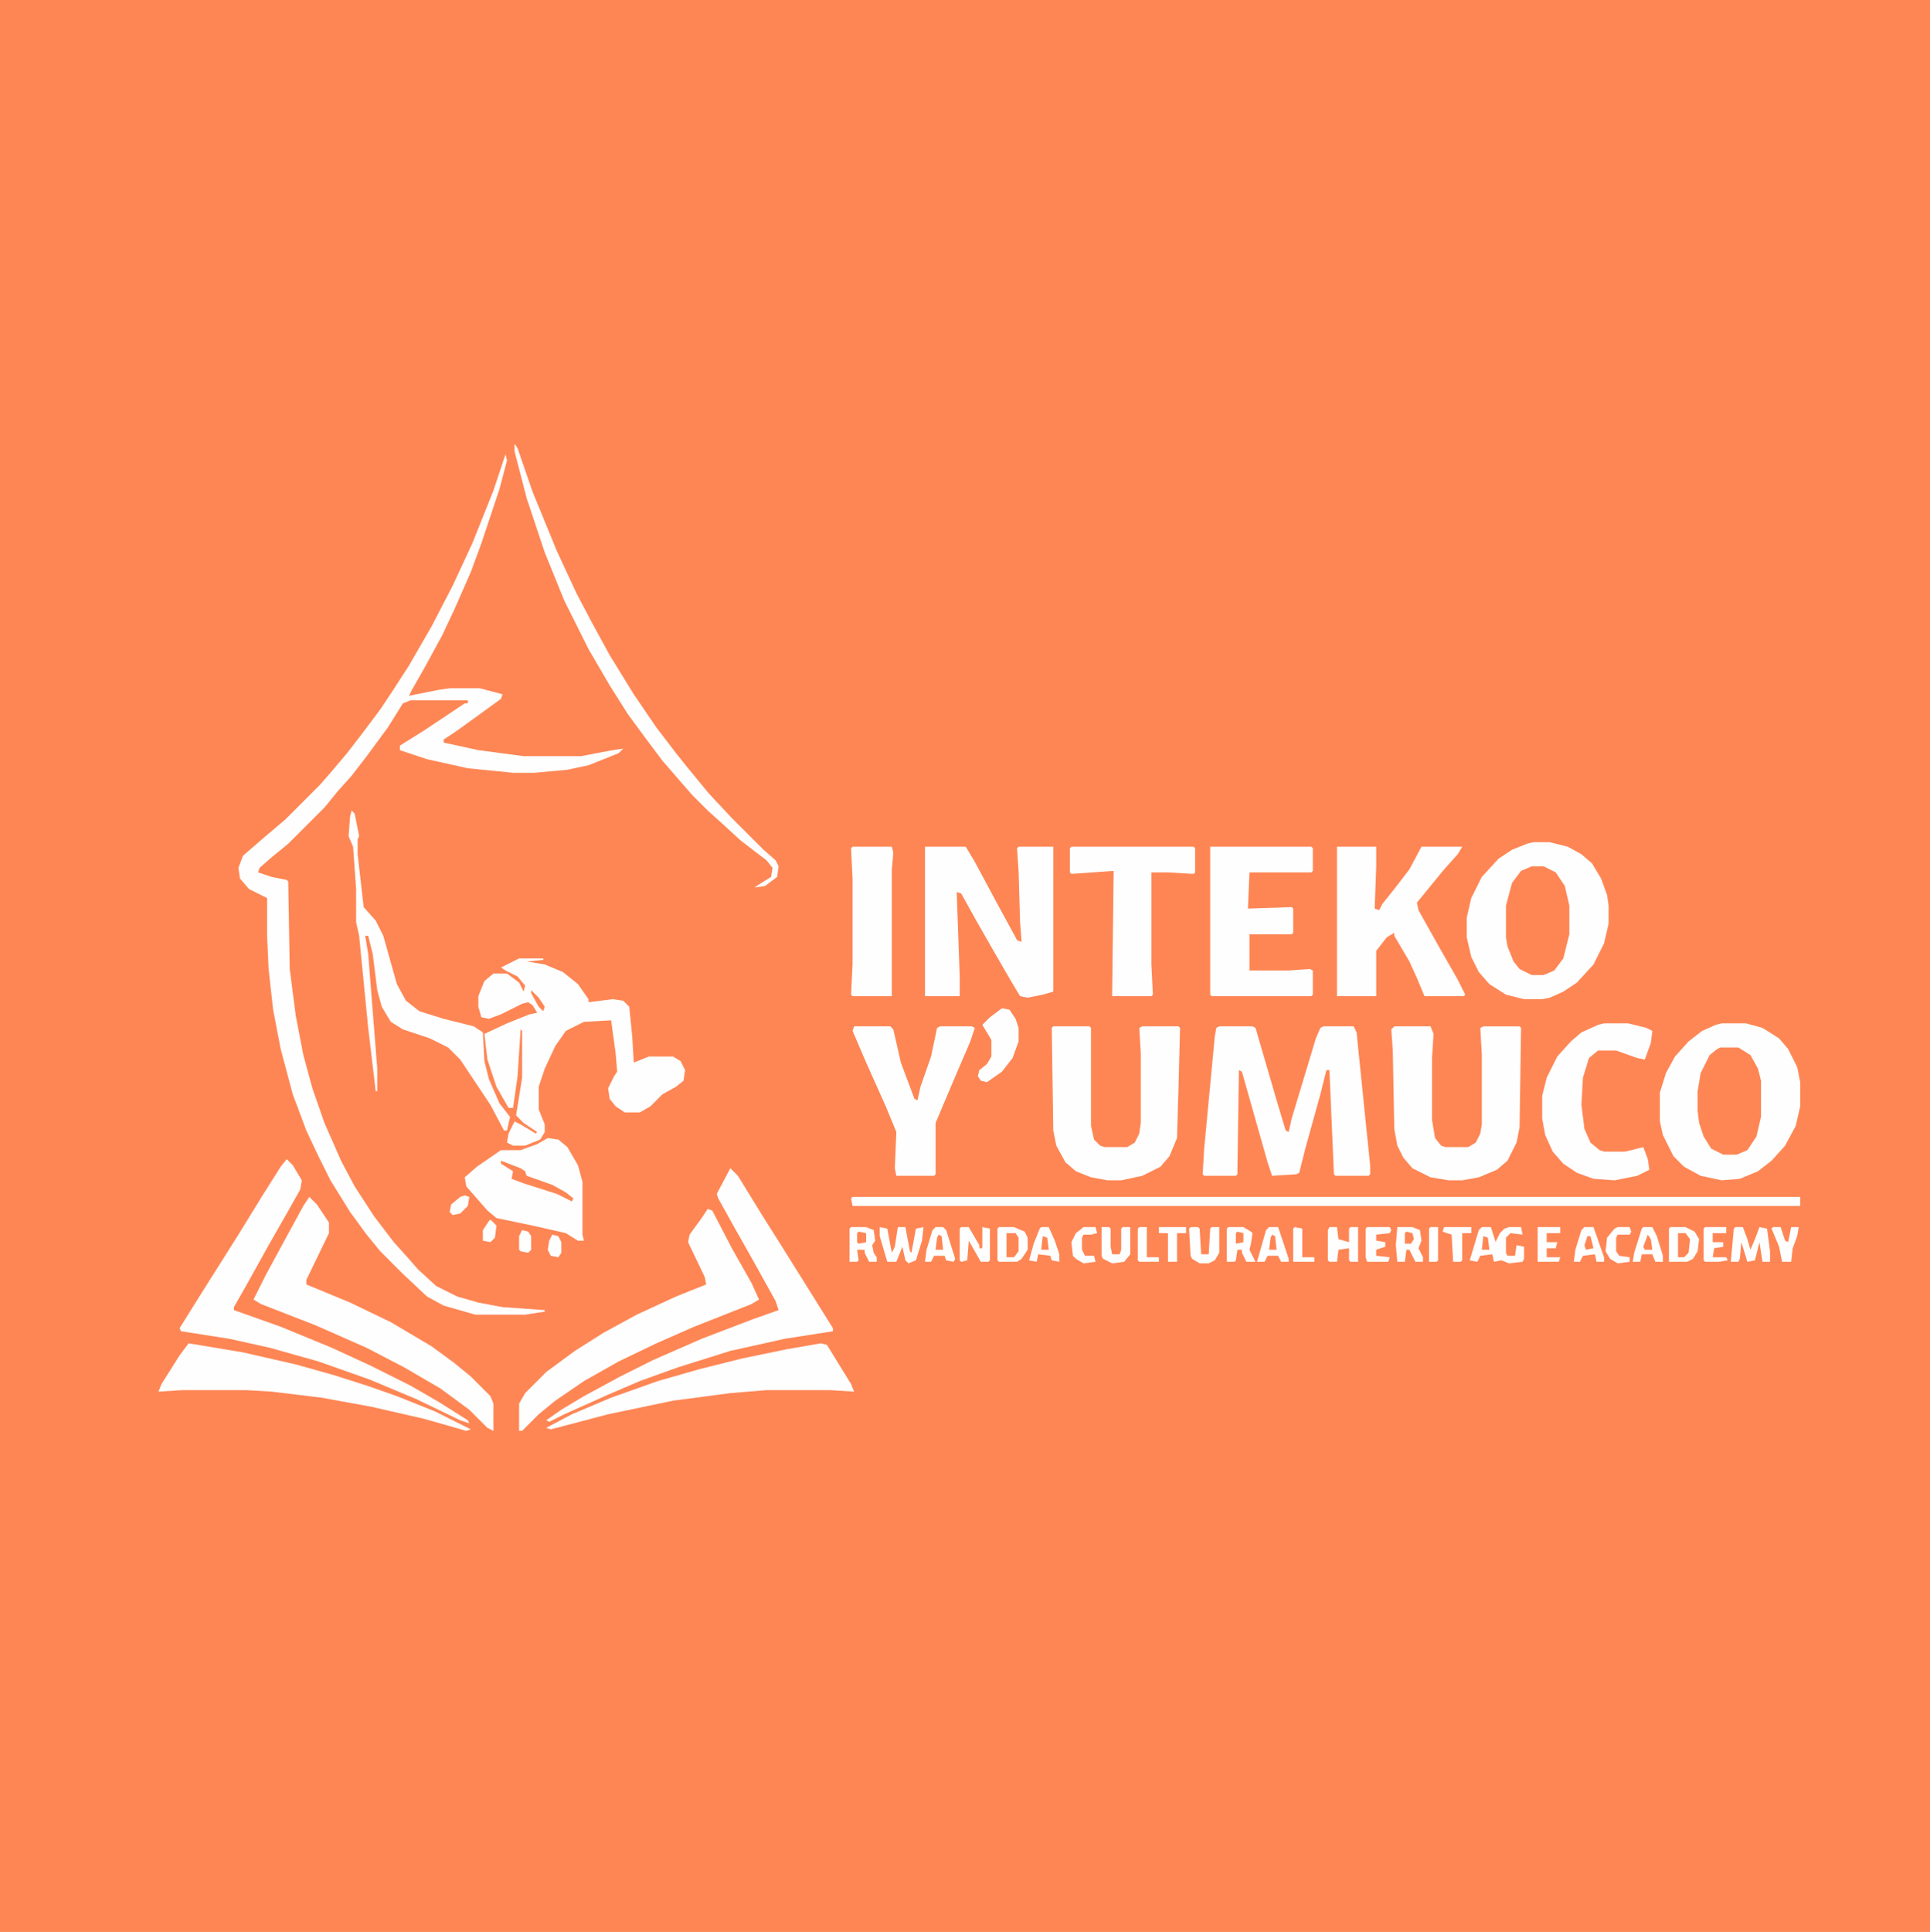 <?xml version="1.0" encoding="UTF-8"?>
<svg version="1.1" viewBox="0 0 1279 1280" width="1279" height="1280" xmlns="http://www.w3.org/2000/svg">
<path transform="translate(0)" d="m0 0h1279v1280h-1279z" fill="#FE8655"/>
<path transform="translate(335,301)" d="m0 0 1 4-5 19-12 36-7 19-11 25-8 17-12 22-8 14-2 4 20-4 7-1h20l15 4-1 3-11 8-18 13-9 6v2l23 5 30 4h38l21-4 7-1-3 3-20 8-14 3-22 2h-14l-30-3-27-6-18-6v-3l16-10 27-18h2v-2h-38l-5 2-10 16-14 19-10 13-9 10-9 11-24 24-11 9-8 7-1 3 9 3 10 2 1 1 1 58 4 31 5 26 6 22 8 23 11 25 9 17 13 20 13 17 9 10 7 8 12 11 14 7 14 4 16 3 28 2v1l-13 2h-33l-21-6-11-6-16-15-15-15-9-11-11-15-13-21-8-16-8-17-9-24-8-30-5-26-3-27-1-22v-25l-12-6-6-7-1-7 3-8 15-13 13-11 23-23 7-8 11-13 10-13 12-16 8-12 11-17 15-26 14-27 13-28 14-35z" fill="#FEFEFE"/>
<path transform="translate(1016,558)" d="m0 0h11l12 3 9 5 7 6 6 10 4 11 1 7v12l-3 13-7 14-11 12-9 6-9 4-5 1h-12l-12-3-11-7-7-8-5-10-3-13v-13l3-13 7-14 11-12 9-6 10-4z" fill="#FEFEFE"/>
<path transform="translate(1141,678)" d="m0 0h16l11 3 11 7 6 7 6 12 2 10v16l-3 13-7 13-9 10-9 7-12 5-12 1-14-3-11-6-7-7-7-14-2-9v-19l4-13 6-11 9-10 9-7 9-4z" fill="#FEFEFE"/>
<path transform="translate(808,680)" d="m0 0h22l2 1 14 48 6 20 2 1 2-9 16-53 3-7 2-1h20l2 4 6 59 3 29v6l-1 1h-22l-1-1-3-69h-2l-4 16-10 36-4 16-2 1-16 1-3-9-17-60-2-1-1 69-1 1h-21l-1-1 1-17 7-74 1-6z" fill="#FEFEFE"/>
<path transform="translate(344,635)" d="m0 0h16v1l-11 1 12 2 12 5 10 8 7 10v2l16-2 7 1 4 4 2 20 1 17 10-4h16l5 3 3 6-1 7-5 4-9 5-8 8-7 4h-10l-6-4-4-5-1-7 4-8 2-3-1-12-3-22-18 1-12 6-7 10-7 15-4 12v15l4 10v5l-3 5-10 4h-8l-4-2 1-6 4-8 4 2 10 6 1-1-9-6-5-5 4-25v-31l-1-1-2 31-3 21h-3l-8-14-6-18-2-17 15-7 15-6 5-1-3-5-3-2-4 1-14 7-8 3-5-1-2-7v-7l4-10 6-5h9l8 6 3 6 1-4-5-6-8-4-3-2z" fill="#FEFEFE"/>
<path transform="translate(613,561)" d="m0 0h27l6 10 15 28 12 22 1 2 3 1-1-13-1-34-1-15 1-1h23v96l-7 2-10 2-5-1-6-10-11-19-12-21-10-18-3-1 2 56v13h-23z" fill="#FEFEFE"/>
<path transform="translate(924,680)" d="m0 0h24l2 5-1 16v41l2 12 4 5 3 1h15l5-3 3-6 1-6v-46l-1-18 2-1h24l1 1-1 66-2 10-6 12-7 6-12 5-11 2h-9l-12-2-12-6-6-7-4-8-2-11-1-52-1-14z" fill="#FEFEFE"/>
<path transform="translate(698,680)" d="m0 0h24l1 1v65l2 9 4 4 3 1h15l5-3 3-6 1-7v-46l-1-17 2-1h24l1 1-1 39-1 34-5 12-6 7-12 6-14 3h-9l-11-2-10-4-7-6-6-11-2-10-1-68z" fill="#FEFEFE"/>
<path transform="translate(886,561)" d="m0 0h26v13l-1 28 3 1 2-4 8-10 10-13 8-15h27l-3 5-9 10-18 22 1 5 14 25 12 21 5 10-1 1h-26l-5-12-5-11-10-17v-2l-5 3-7 9v30h-26z" fill="#FEFEFE"/>
<path transform="translate(205,793)" d="m0 0 5 5 8 12v7l-15 31v3l29 12 27 13 27 16 15 11 11 9 13 13 2 5v18l-4-2-12-12-19-14-24-14-25-13-34-15-36-14-5-3 8-16 13-24 12-22z" fill="#FEFEFE"/>
<path transform="translate(469,801)" d="m0 0 3 1 13 25 13 23 5 11-5 3-38 15-25 11-25 12-23 13-19 13-11 9-11 11h-2v-18l4-7 14-14 19-14 19-12 22-12 26-12 20-8-1-5-11-23 1-5 8-11z" fill="#FEFEFE"/>
<path transform="translate(802,561)" d="m0 0h67l1 1v15l-1 1h-41l-1 24 29-1 1 1v16l-1 1h-28v24h26l14-1 2 1v16l-1 1h-66l-1-1z" fill="#FEFEFE"/>
<path transform="translate(190,768)" d="m0 0 4 4 6 10-1 6-9 16-12 21-15 27-8 14v2l31 11 34 14 26 12 26 13 19 11 19 12 1 2-6-2-29-14-31-13-34-12-32-9-27-6-32-5-1-2 15-24 24-38 16-26 12-19z" fill="#FEFEFE"/>
<path transform="translate(484,774)" d="m0 0 5 5 16 26 12 19 35 56v2l-32 5-36 8-35 11-25 9-21 9-29 13-10 5-2-1 10-7 15-9 24-13 22-11 32-14 34-13 17-6-2-6-15-27-13-23-10-18-1-3z" fill="#FEFEFE"/>
<path transform="translate(565,793)" d="m0 0h628v6h-628l-1-5z" fill="#FEFEFE"/>
<path transform="translate(566,680)" d="m0 0h24l2 2 5 22 9 24 2 1 2-9 7-20 4-19 2-1h21l2 1-3 9-12 28-11 26v34l-1 1h-25l-1-5 1-24-7-17-13-29-9-21z" fill="#FEFEFE"/>
<path transform="translate(363,754)" d="m0 0 7 1 6 5 7 12 3 11v35l1 4h-4l-8-5-22-5-24-5-6-5-14-16-1-6 8-7 16-11h13l11-4z" fill="#FEFEFE"/>
<path transform="translate(1063,678)" d="m0 0h16l12 3 4 2-1 8-4 11-5-1-14-5h-12l-6 5-4 13-1 18 2 16 4 9 6 5 3 1h14l12-3 3 8 1 7-8 4-15 3-14-1-11-4-9-6-7-8-5-11-2-11v-15l3-12 7-14 9-10 7-6 11-5z" fill="#FEFEFE"/>
<path transform="translate(710,561)" d="m0 0h81l1 1v16l-1 1-17-1h-11v61l1 20-1 1h-26l1-83-28 2-1-1v-16z" fill="#FEFEFE"/>
<path transform="translate(544,890)" d="m0 0 4 1 16 26 2 5-16-1h-42l-24 2-38 5-43 9-38 10-3-1 17-9 26-11 31-11 28-8 28-7 29-6z" fill="#FEFEFE"/>
<path transform="translate(125,890)" d="m0 0 36 6 35 8 25 7 22 7 20 7 25 10 24 12-3 1-28-8-35-8-33-6-33-4-17-1h-42l-16 1 2-5 12-19z" fill="#FEFEFE"/>
<path transform="translate(233,537)" d="m0 0 2 2 3 15-1 2v10l4 35 8 9 5 10 9 32 6 11 9 7 16 5 20 5 6 4 1 19 3 12 7 16 7 9-2 9h-2l-9-17-20-30-8-8-12-6-18-6-8-5-6-10-3-11-3-24-3-12h-2l2 12 6 76v15h-1l-5-42-6-61-2-9v-22l-2-28-3-7 1-13z" fill="#FEFEFE"/>
<path transform="translate(1015,574)" d="m0 0h8l8 4 6 9 3 13v19l-4 16-6 8-7 3h-8l-8-4-4-5-4-10-1-6v-21l4-15 6-8z" fill="#FE8655"/>
<path transform="translate(1140,694)" d="m0 0h12l8 5 5 9 2 8v24l-3 13-6 9-7 3h-9l-8-4-5-8-3-9-1-8v-13l2-12 6-12 5-4z" fill="#FE8655"/>
<path transform="translate(565,561)" d="m0 0h26l1 4-1 11v84h-26l-1-1 1-20v-57l-1-20z" fill="#FEFEFE"/>
<path transform="translate(341,294)" d="m0 0 2 3 10 29 16 39 13 28 10 19 12 22 16 26 15 22 13 17 8 10 14 17 15 16 21 21 8 7 2 4-1 7-8 6-7 1 3-2 8-5 1-6-4-5-17-13-12-11-10-9-10-10-7-8-13-15-12-16-11-15-12-19-14-24-16-32-13-32-12-36-8-31z" fill="#FEFEFE"/>
<path transform="translate(664,668)" d="m0 0 5 1 4 6 2 6v9l-4 11-7 9-10 7-4-1-2-3 1-4 5-4 3-5v-11l-6-10 5-5z" fill="#FEFEFE"/>
<path transform="translate(662,813)" d="m0 0h10l7 3 2 4v8l-4 6-3 2h-12l-1-1v-21z" fill="#FEFEFE"/>
<path transform="translate(1107,813)" d="m0 0h10l6 3 3 5-1 8-3 5-4 2h-12v-22z" fill="#FEFEFE"/>
<path transform="translate(583,813)" d="m0 0 5 1 3 16 2-4 2-13h5l3 16 1 1 3-16 5-1-1 9-4 13-5 2-2-2-2-9-4 10h-6l-5-17z" fill="#FEFEFE"/>
<path transform="translate(1150,813)" d="m0 0h5l3 8 2 7 3-7 3-8 5 1 2 15v7h-5l-2-13-3 12-5 1-4-13-1 11-1 2h-5l2-22z" fill="#FEFEFE"/>
<path transform="translate(814,813)" d="m0 0h10l5 3 1 1-1 7-1 4 4 8h-6l-3-6v-2h-3l-1 7-1 1h-5v-22z" fill="#FEFEFE"/>
<path transform="translate(564,813)" d="m0 0h10l5 2 1 7-2 3 1 5 2 3v3h-5l-3-6v-2h-5l1 7-1 1h-5v-22z" fill="#FEFEFE"/>
<path transform="translate(881,813)" d="m0 0h5l1 8 7 2v-9l1-1h5v23h-5l-1-1v-8l-7 1-1 8h-5l-1-1v-20z" fill="#FEFEFE"/>
<path transform="translate(926,813)" d="m0 0h10l5 2 1 7-2 5 3 6v3h-5l-4-8h-2l-1 8h-5l-1-11z" fill="#FEFEFE"/>
<path transform="translate(637,813)" d="m0 0h5l7 12v2h2v-14l5 1v21l-1 1h-5l-8-14-1 13-4 1-1-1v-21z" fill="#FEFEFE"/>
<path transform="translate(789,813)" d="m0 0h5l1 1 1 17h5l1-17 1-1h5v17l-3 5-4 2h-6l-5-3-1-2-1-18z" fill="#FEFEFE"/>
<path transform="translate(730,813)" d="m0 0h5l1 1v12l1 5h5l1-3v-14l1-1h5v18l-4 5-8 1-6-3-1-2z" fill="#FEFEFE"/>
<path transform="translate(1050,813)" d="m0 0h6l7 20v3h-5l-1-5-8 1-2 4h-4l1-8 4-13z" fill="#FEFEFE"/>
<path transform="translate(841,813)" d="m0 0h6l7 21v2h-5l-2-4h-7l-2 4h-5l6-21z" fill="#FEFEFE"/>
<path transform="translate(690,813)" d="m0 0h5l4 9 3 9v5l-5-1-1-3-8-1-1 5-5-1 3-11 4-10z" fill="#FEFEFE"/>
<path transform="translate(620,813)" d="m0 0h5l2 2 6 19-1 2-5-1-1-3h-7l-2 4h-4l1-8 4-13z" fill="#FEFEFE"/>
<path transform="translate(1089,813)" d="m0 0h6l3 6 4 13v4h-5l-2-5h-7l-1 5h-5l1-6 5-16z" fill="#FEFEFE"/>
<path transform="translate(982,813)" d="m0 0h6l7 22-5 1-1-5-8 1-2 4-5-1 6-20z" fill="#FEFEFE"/>
<path transform="translate(1019,813)" d="m0 0h15v4h-9v6h7l-1 4h-6v6h9l-1 3h-14z" fill="#FEFEFE"/>
<path transform="translate(1e3 813)" d="m0 0h8l1 5-8-1-3 3v10l1 2h5l1-7 5 1v8l-1 2-9 1-5-2-3-3-1-9 3-6 3-3z" fill="#FEFEFE"/>
<path transform="translate(1130,813)" d="m0 0h14v4h-9v6h7v3l-6 1-1 6h9l1 2-6 1h-9l-1-1v-21z" fill="#FEFEFE"/>
<path transform="translate(906,813)" d="m0 0h15l1 2-1 2-9 1v4l6 1v3l-6 2v4l9 1-1 3h-14l-1-3v-19z" fill="#FEFEFE"/>
<path transform="translate(332,769)" d="m0 0 13 5 3 2 1 3 17 6 9 5 5 4-1 2-10-5-22-7-8-3 1-5-8-5z" fill="#FE8655"/>
<path transform="translate(1175,813)" d="m0 0h5l3 9 2 1 2-10h5l-1 6-3 8-1 9h-6l-2-10-5-12z" fill="#FEFEFE"/>
<path transform="translate(957,813)" d="m0 0h18v4h-6v18l-1 1h-5l-1-18-6-2z" fill="#FEFEFE"/>
<path transform="translate(768,813)" d="m0 0h18v4h-6v19h-6v-19h-6z" fill="#FEFEFE"/>
<path transform="translate(718,813)" d="m0 0h8l1 4-4 1h-5l-1 2v8l2 4h6l1 4-8 1-5-3-2-2-1-9 3-6z" fill="#FEFEFE"/>
<path transform="translate(1072,813)" d="m0 0h8l1 3-1 2h-8l-1 2v9l2 3 7 1v3l-8 1-5-3-3-5 1-9 5-6z" fill="#FEFEFE"/>
<path transform="translate(858,813)" d="m0 0 5 1v19h8v3h-14v-22z" fill="#FEFEFE"/>
<path transform="translate(755,813)" d="m0 0h5v20h8v3h-13l-1-1v-21z" fill="#FEFEFE"/>
<path transform="translate(948,813)" d="m0 0h5v22l-1 1h-5v-22z" fill="#FEFEFE"/>
<path transform="translate(667,817)" d="m0 0h6l2 3v9l-3 4h-5z" fill="#FE8655"/>
<path transform="translate(1112,817)" d="m0 0h5l3 4-1 9-3 3h-4z" fill="#FE8655"/>
<path transform="translate(366,818)" d="m0 0 4 1 2 4v7l-2 3-5-1-2-4 1-6z" fill="#FEFEFE"/>
<path transform="translate(308,792)" d="m0 0 3 1-1 6-5 5-5 1-2-2 1-5 6-5z" fill="#FEFEFE"/>
<path transform="translate(346,815)" d="m0 0 4 1 2 3v9l-2 2-5-1-1-1v-9z" fill="#FEFEFE"/>
<path transform="translate(325,808)" d="m0 0 4 4-1 8-3 3-5-1v-7l4-6z" fill="#FEFEFE"/>
<path transform="translate(569,816)" d="m0 0 5 1v6l-5 1-1-1v-6z" fill="#FE8655"/>
<path transform="translate(932,816)" d="m0 0 4 1 1 4-2 3h-4v-7z" fill="#FE8655"/>
<path transform="translate(843,818)" d="m0 0 2 1 1 9h-5l1-8z" fill="#FE8655"/>
<path transform="translate(622,818)" d="m0 0 2 1 1 9h-5l1-8z" fill="#FE8655"/>
<path transform="translate(820,816)" d="m0 0 4 1v6l-5 1v-7z" fill="#FE8655"/>
<path transform="translate(352,656)" d="m0 0 5 5 4 6-1 3-3-3-5-9z" fill="#FE8655"/>
<path transform="translate(1092,818)" d="m0 0 2 3 1 7h-5l-1-2z" fill="#FE8655"/>
<path transform="translate(983,819)" d="m0 0 3 1 1 8h-5z" fill="#FE8655"/>
<path transform="translate(691,819)" d="m0 0 3 1 1 8h-5z" fill="#FE8655"/>
<path transform="translate(1052,819)" d="m0 0h2l2 8-5 1-1-3z" fill="#FE8655"/>
</svg>
